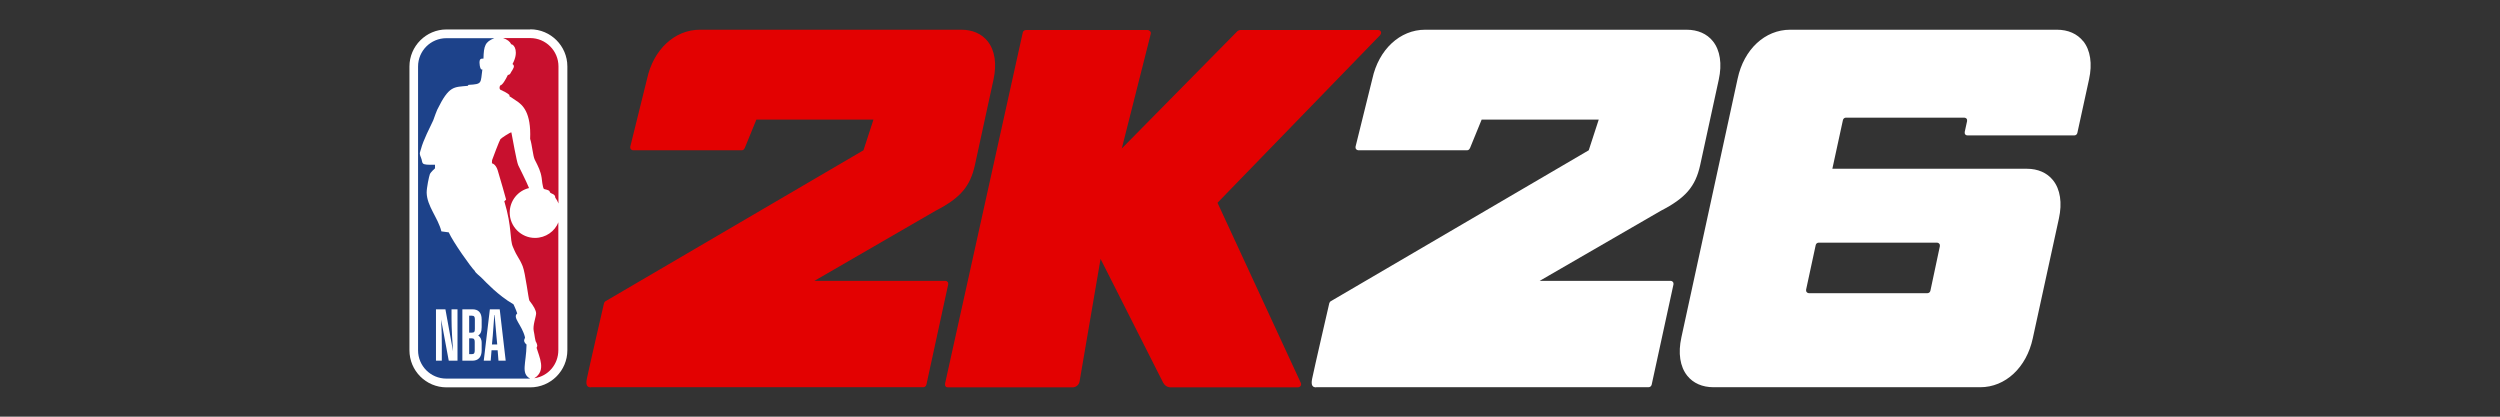 <?xml version="1.0" encoding="UTF-8"?>
<svg id="Layer_1" data-name="Layer 1" xmlns="http://www.w3.org/2000/svg" width="180" height="30" viewBox="0 0 180 30">
  <rect x="0" y="0" width="180" height="30" fill="#333333" stroke="none"/>
  <defs>
    <style>
      .cls-1 {
        fill: #e30101;
      }

      .cls-2 {
        fill: #1d428a;
      }

      .cls-3 {
        fill: #fff;
      }

      .cls-4 {
        fill: #c8102e;
      }
    </style>
  </defs>
  <g>
    <path class="cls-3" d="M38.18,2.12h-6.03c-1.47,0-2.67,1.2-2.67,2.67v20.43c0,1.47,1.19,2.67,2.67,2.67h6.03c1.47,0,2.67-1.2,2.67-2.67V4.78c0-1.47-1.2-2.67-2.67-2.67"/>
    <path class="cls-4" d="M36.68,6.84v.09c.19.11.28.19.47.31.49.31,1.1.86,1.02,2.76.14.41.2,1.23.33,1.49.26.51.43.84.5,1.32,0,0,.07.75.17.8.51.12.36.16.44.25.08.1.37.1.37.37.1.14.18.28.23.42V4.78c0-1.12-.91-2.04-2.04-2.04h-1.95c.31.11.49.24.59.45.25.02.55.58.09,1.42.21.14.05.34-.1.58-.04.08-.09.21-.23.2-.18.37-.39.73-.55.76-.05.06-.08.22-.01.3.24.11.53.25.67.39"/>
    <path class="cls-4" d="M40.21,15.99c-.26.67-.92,1.14-1.69,1.14-1,0-1.82-.82-1.82-1.82,0-.86.59-1.58,1.39-1.77-.21-.52-.65-1.37-.78-1.65-.12-.28-.42-2-.49-2.35-.02-.07-.78.44-.79.48-.05.05-.58,1.43-.6,1.51-.01.05-.01.23-.01.23,0,0,.26.03.41.49s.61,2.12.61,2.12c0,0-.12.13-.13.12.58,1.92.37,2.75.63,3.31.33.79.41.69.69,1.36.2.49.42,2.4.49,2.49.31.39.48.7.48.92s-.26.88-.17,1.27c.06.23.09.73.19.83,0,0,.09.19.05.28-.01.03-.04.07-.03.11.17.61.72,1.63-.17,2.17h.02c.98-.15,1.71-.99,1.71-2.02v-9.22h.01Z"/>
    <path class="cls-2" d="M37.92,24.82c-.33-.29-.11-.42-.12-.53-.21-.89-.93-1.43-.56-1.72-.09-.3-.28-.67-.27-.66-1.1-.63-2.05-1.66-2.21-1.82-.19-.21-.52-.42-.58-.59-.26-.24-1.57-2.09-1.87-2.77l-.53-.07c-.24-.98-1.04-1.81-1.06-2.79,0-.37.17-1.17.23-1.33.07-.16.37-.42.37-.42v-.26c-1.15.03-.82-.09-1.02-.54-.14-.31-.04-.38.01-.59.16-.63.67-1.61.88-2.06.07-.23.29-.77.29-.77.86-1.75,1.18-1.62,2.2-1.72l.05-.07c1.02-.05.86-.12,1-1.11-.15.07-.19-.31-.19-.31-.08-.56.16-.45.27-.47.02-.92.12-1.21.78-1.47h-3.45c-1.13,0-2.04.91-2.04,2.04v20.43c0,1.13.91,2.04,2.04,2.04h6.03c-.69-.37-.28-1.08-.26-2.43h0Z"/>
    <path class="cls-3" d="M33.29,25.97v-3.7h.72c.42,0,.67.22.67.74v.55c0,.34-.1.51-.25.59.14.1.25.26.25.54v.54c0,.51-.27.74-.67.74,0,0-.72,0-.72,0ZM33.78,24.36v1.14h.19c.17,0,.21-.09.21-.26v-.63c0-.18-.06-.25-.22-.25h-.19ZM33.78,22.73v1.22h.19c.17,0,.22-.06.22-.26v-.71c0-.17-.05-.25-.21-.25h-.19ZM35.83,25.22h-.44l-.06.75h-.5l.44-3.7h.71l.43,3.7h-.52l-.06-.75h0ZM35.61,22.68h-.02c-.03.44-.09,1.23-.11,1.48l-.06.64h.38l-.06-.64c-.02-.26-.09-1.02-.13-1.48M31.82,25.97h-.43v-3.7h.68l.55,3.03c-.05-.72-.11-1.6-.11-2.35v-.68h.43v3.7h-.63l-.55-2.96c.04.68.05,1.23.05,1.8v1.16h0Z"/>
  </g>
  <path class="cls-1" d="M42.54,27.88h23.93c.11,0,.2-.07.23-.18l1.57-7.22c.01-.06,0-.13-.04-.18s-.1-.08-.16-.08h-9.43l8.73-5.05c1.77-.91,2.48-1.74,2.82-3.27l1.34-6.16c.25-1.14.1-2.12-.42-2.77-.43-.54-1.09-.83-1.9-.83h-18.82c-1.81,0-3.34,1.42-3.8,3.53l-1.21,4.89c-.01.06,0,.13.04.18s.1.08.16.08h7.82c.11,0,.17-.05.23-.18l.83-2.03h8.43l-.72,2.21-18.56,10.86c-.06.03-.1.09-.12.15,0,0-1.1,4.76-1.24,5.46-.09.48.05.6.3.6h0Z"/>
  <path class="cls-1" d="M99.38,2.52l-11.72,12.08,5.99,12.95c.07.13,0,.23,0,.23-.05.07-.13.11-.23.11h-9.13c-.23,0-.43-.13-.54-.33l-4.51-8.92-1.51,8.82c-.04.25-.26.43-.51.43h-8.92c-.08,0-.16,0-.21-.06-.04-.05-.06-.12-.04-.24l5.59-25.25c.02-.11.13-.18.26-.18h8.7c.08,0,.15.03.2.08.05.05.07.12.06.18l-2.09,8.27,8.34-8.46s.12-.07.19-.07h9.89c.11,0,.19.03.23.11.05.1,0,.21-.06.26h0Z"/>
  <path class="cls-3" d="M94.76,27.88h23.93c.11,0,.2-.07.23-.18l1.57-7.22c.01-.06,0-.13-.04-.18s-.1-.08-.16-.08h-9.43l8.73-5.05c1.77-.91,2.48-1.74,2.82-3.27l1.34-6.16c.25-1.14.1-2.12-.42-2.77-.43-.54-1.09-.83-1.9-.83h-18.82c-1.81,0-3.34,1.42-3.8,3.53l-1.21,4.89c-.01.06,0,.13.04.18s.1.08.16.08h7.82c.11,0,.17-.05.23-.18l.83-2.03h8.43l-.72,2.21-18.56,10.86c-.06.03-.1.09-.12.15,0,0-1.1,4.76-1.24,5.46-.09.48.05.6.3.6h0Z"/>
  <path class="cls-3" d="M149.99,2.97c-.43-.54-1.09-.83-1.89-.83h-19.21c-1.81,0-3.33,1.41-3.78,3.52l-4.05,18.63c-.25,1.13-.1,2.11.42,2.76.43.54,1.09.83,1.89.83h19.21c1.81,0,3.33-1.42,3.78-3.52l1.88-8.62c.25-1.13.1-2.11-.42-2.76-.43-.54-1.09-.83-1.89-.83h-14l.76-3.5c.02-.11.12-.18.22-.18h8.52c.06,0,.12.03.16.07.04.05.05.11.04.18l-.17.78c-.01.06,0,.13.04.18.04.05.1.07.16.07h7.69c.11,0,.2-.08.22-.18l.84-3.85c.25-1.13.1-2.11-.42-2.76M139.47,17.47c.06,0,.12.03.16.08.04.05.05.11.04.18l-.68,3.2c-.02.11-.12.18-.22.18h-8.53c-.06,0-.12-.03-.16-.08s-.05-.12-.04-.18l.69-3.2c.02-.11.12-.18.22-.18h8.52Z"/>
</svg>